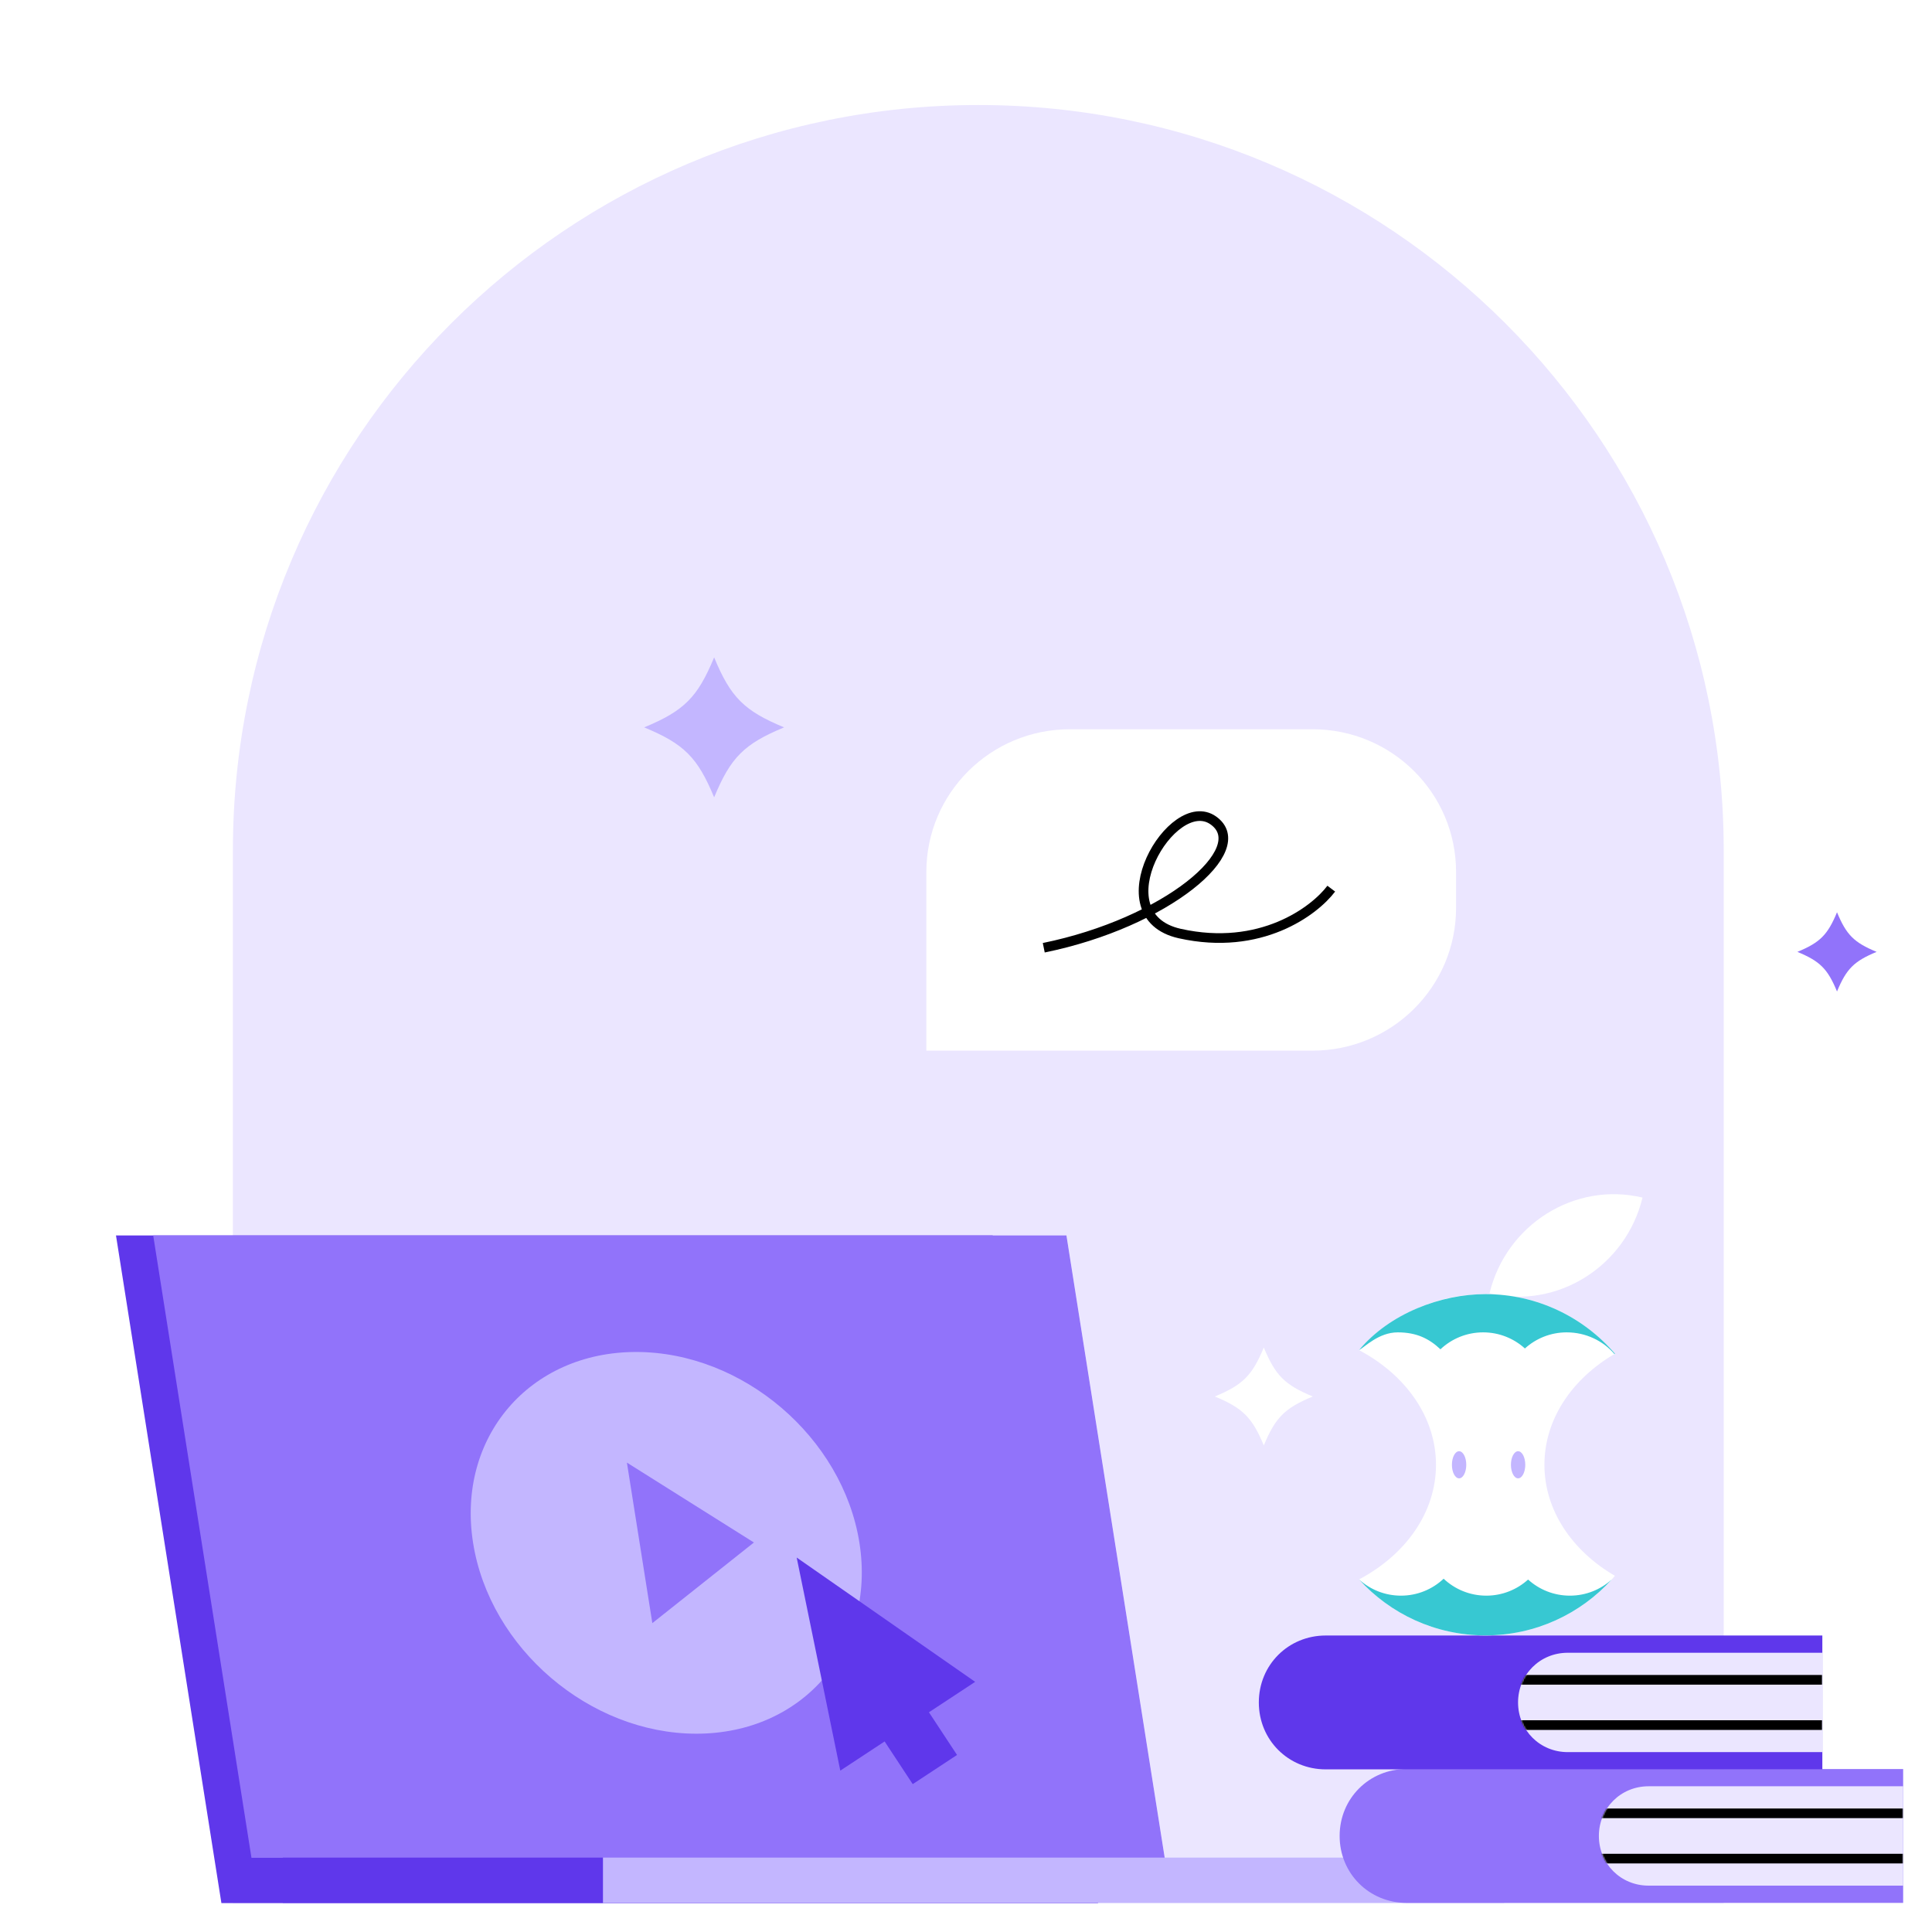 <svg width="1400" height="1400" viewBox="0 0 1400 1400" fill="none" xmlns="http://www.w3.org/2000/svg" xmlns:xlink="http://www.w3.org/1999/xlink">
	<rect x="0" y="0" width="1400" height="1400" fill="#333333" stroke="none"/>
	<desc>
			Created with Pixso.
	</desc>
	<defs>
		<clipPath id="clip2012_239353">
			<rect id="фрейм 227" width="1400" height="1400" transform="matrix(-1 0 0 1 1400 0)" fill="white" fill-opacity="0"/>
		</clipPath>
	</defs>
	<rect id="фрейм 227" width="1400" height="1400" transform="matrix(-1 0 0 1 1400 0)" fill="#FFFFFF" fill-opacity="1"/>
	<g clip-path="url(#clip2012_239353)">
		<path id="Rectangle 1005200" d="M168.77 616.26C168.77 317.94 410.6 76.1 708.92 76.1C1007.24 76.1 1249.07 317.94 1249.07 616.26L1249.07 1379.16L168.77 1379.16L168.77 616.26Z" fill="#EBE6FF" fill-opacity="1" fill-rule="nonzero"/>
		<path id="Vector" d="M880.31 1011.95C900.59 1003.55 907.4 996.73 915.8 976.45C924.2 996.73 931.01 1003.55 951.29 1011.95C931.01 1020.35 924.2 1027.16 915.8 1047.43C907.4 1027.16 900.59 1020.35 880.31 1011.95Z" fill="#FFFFFF" fill-opacity="1" fill-rule="nonzero"/>
		<path id="Vector" d="M1302.46 689.76C1318.87 682.97 1324.38 677.46 1331.17 661.06C1337.96 677.46 1343.47 682.97 1359.87 689.76C1343.47 696.55 1337.96 702.06 1331.17 718.47C1324.38 702.06 1318.87 696.55 1302.46 689.76Z" fill="#9173FA" fill-opacity="1" fill-rule="nonzero"/>
		<path id="Vector" d="M466.78 527.08C495.75 515.08 505.49 505.34 517.49 476.37C529.48 505.34 539.22 515.08 568.19 527.08C539.22 539.07 529.48 548.81 517.49 577.79C505.49 548.81 495.75 539.08 466.78 527.08Z" fill="#C3B6FF" fill-opacity="1" fill-rule="nonzero"/>
		<rect id="Rectangle 1005202" width="635.271" height="489.679" transform="matrix(-1 0 0.156 0.988 719.318 895.251)" fill="#5F37EB" fill-opacity="1"/>
		<rect id="Rectangle 1002493" width="661.272" height="456.113" transform="matrix(-1 0 0.156 0.988 772.891 895.591)" fill="#FFFFFF" fill-opacity="1"/>
		<rect id="Rectangle 1002497" width="661.772" height="456.448" transform="matrix(-1 0 0.156 0.988 772.789 895.251)" fill="#9173FA" fill-opacity="1"/>
		<path id="Rectangle 1002494" d="M436.93 1346.09L204.89 1346.09L204.89 1378.9L436.93 1378.9L436.93 1346.09Z" fill="#5F37EB" fill-opacity="1" fill-rule="nonzero"/>
		<rect id="Rectangle 1002495" width="653.028" height="32.815" transform="matrix(-1 0 0 1 1089.96 1346.09)" fill="#C3B6FF" fill-opacity="1"/>
		<ellipse id="Ellipse 725" rx="139.985" ry="139.985" transform="matrix(1 0 -0.156 -0.988 482.797 1118)" fill="#C3B6FF" fill-opacity="1"/>
		<path id="Rectangle 1005228" d="M546.32 1117.75L472.71 1176.19L454.28 1059.86L546.32 1117.75Z" fill="#9173FA" fill-opacity="1" fill-rule="nonzero"/>
		<path id="Union" d="M577.301 1128.65L608.91 1283.06L641.033 1261.92L661.393 1292.85L693.506 1271.71L673.145 1240.78L706.641 1218.73L577.301 1128.65Z" clip-rule="evenodd" fill="#5F37EB" fill-opacity="1" fill-rule="evenodd"/>
		<path id="Форма 3566 (Граница)" d="M1019.26 1281.9C992.09 1281.9 970.75 1303.24 970.75 1330.4C970.75 1357.56 992.09 1378.9 1019.26 1378.9L1379.1 1378.9L1379.1 1281.9L1019.26 1281.9Z" fill="#9173FA" fill-opacity="1" fill-rule="evenodd"/>
		<path id="Форма 3566 (Граница)" d="M1194.61 1294.4C1174.44 1294.4 1158.61 1310.24 1158.61 1330.4C1158.61 1350.56 1174.44 1366.4 1194.61 1366.4L1379.11 1366.4L1379.11 1294.4L1194.61 1294.4Z" fill="#EBE6FF" fill-opacity="1" fill-rule="evenodd"/>
		<mask id="mask2012_239376" mask-type="alpha" maskUnits="userSpaceOnUse" x="1158.605" y="1294.404" width="220.5" height="72">
			<path id="Форма 3566 (Граница)" d="M1194.61 1294.4C1174.44 1294.4 1158.61 1310.24 1158.61 1330.4C1158.61 1350.56 1174.44 1366.4 1194.61 1366.4L1379.11 1366.4L1379.11 1294.4L1194.61 1294.4Z" fill="#EBE6FF" fill-opacity="1" fill-rule="evenodd"/>
		</mask>
		<g mask="url(#mask2012_239376)">
			<path id="Форма 3566" d="M1379.05 1310.5L1160.21 1310.5C1158.25 1310.5 1156.71 1312.04 1156.71 1314C1156.71 1315.96 1158.25 1317.5 1160.21 1317.5L1379.05 1317.5L1379.05 1310.5Z" fill="#000000" fill-opacity="1" fill-rule="evenodd"/>
		</g>
		<g mask="url(#mask2012_239376)">
			<path id="Форма 3567" d="M1379.05 1343.31L1160.21 1343.31C1158.25 1343.31 1156.71 1344.85 1156.71 1346.81C1156.71 1348.77 1158.25 1350.31 1160.21 1350.31L1379.05 1350.31L1379.05 1343.31Z" fill="#000000" fill-opacity="1" fill-rule="evenodd"/>
		</g>
		<path id="Форма 3566 (Граница)" d="M960.69 1185.15C933.53 1185.15 912.19 1206.49 912.19 1233.65C912.19 1260.81 933.53 1282.15 960.69 1282.15L1320.54 1282.15L1320.54 1185.15L960.69 1185.15Z" fill="#5F37EB" fill-opacity="1" fill-rule="evenodd"/>
		<path id="Форма 3566 (Граница)" d="M1136.04 1197.65C1115.88 1197.65 1100.04 1213.49 1100.04 1233.65C1100.04 1253.81 1115.88 1269.65 1136.04 1269.65L1320.54 1269.65L1320.54 1197.65L1136.04 1197.65Z" fill="#EBE6FF" fill-opacity="1" fill-rule="evenodd"/>
		<mask id="mask2012_239383" mask-type="alpha" maskUnits="userSpaceOnUse" x="1100.039" y="1197.655" width="220.5" height="72">
			<path id="Форма 3566 (Граница)" d="M1136.04 1197.65C1115.88 1197.65 1100.04 1213.49 1100.04 1233.65C1100.04 1253.81 1115.88 1269.65 1136.04 1269.65L1320.54 1269.65L1320.54 1197.65L1136.04 1197.65Z" fill="#EBE6FF" fill-opacity="1" fill-rule="evenodd"/>
		</mask>
		<g mask="url(#mask2012_239383)">
			<path id="Форма 3566" d="M1320.48 1213.75L1101.64 1213.75C1099.68 1213.75 1098.14 1215.29 1098.14 1217.25C1098.14 1219.21 1099.68 1220.75 1101.64 1220.75L1320.48 1220.75L1320.48 1213.75Z" fill="#000000" fill-opacity="1" fill-rule="evenodd"/>
		</g>
		<g mask="url(#mask2012_239383)">
			<path id="Форма 3567" d="M1320.48 1246.56L1101.64 1246.56C1099.68 1246.56 1098.14 1248.1 1098.14 1250.06C1098.14 1252.02 1099.68 1253.56 1101.64 1253.56L1320.48 1253.56L1320.48 1246.56Z" fill="#000000" fill-opacity="1" fill-rule="evenodd"/>
		</g>
		<path id="Rectangle 1004346" d="M671.27 631.84C671.27 574.73 717.83 528.44 775.27 528.44L951.12 528.44C1008.56 528.44 1055.12 574.73 1055.12 631.84L1055.12 657.94C1055.12 715.04 1008.56 761.33 951.12 761.33L671.27 761.33L671.27 631.84Z" fill="#FFFFFF" fill-opacity="1" fill-rule="nonzero"/>
		<path id="Форма 30" d="M756.35 686.77C844.99 668.69 908.7 615.31 879.17 594.49C849.65 573.67 796.48 663.45 854.93 676.49C913.39 689.52 952.45 660.23 964.68 643.95" stroke="#000000" stroke-opacity="1" stroke-width="7"/>
		<path id="Vector" d="M1190.23 867.82C1178.11 917.78 1128.37 948.89 1079.36 937.18C1091.49 887.22 1141.22 856.1 1190.23 867.82Z" fill="#FFFFFF" fill-opacity="1" fill-rule="nonzero"/>
		<path id="Subtract" d="M984.805 978.357C1007.43 953.435 1040.08 937.785 1076.39 937.785C1113.94 937.785 1147.58 954.522 1170.26 980.944C1139.29 999.005 1119.15 1028.33 1119.15 1061.43C1119.15 1094.54 1139.29 1123.86 1170.25 1141.92C1147.58 1168.34 1113.94 1185.08 1076.39 1185.08C1040.08 1185.08 1007.43 1169.43 984.807 1144.51C1018.39 1126.74 1040.57 1096.17 1040.57 1061.43C1040.57 1026.7 1018.39 996.125 984.805 978.357Z" clip-rule="evenodd" fill="#FFFFFF" fill-opacity="1" fill-rule="evenodd"/>
		<path id="Subtract" d="M1169.88 981.2L1170.25 980.94C1147.57 954.52 1113.93 937.78 1076.39 937.78C1044.31 937.78 1007.11 951.65 984.83 978.33C988.92 976.15 999.03 965.48 1012.87 965.48C1026.69 965.48 1035.72 970.14 1043.8 977.76C1051.88 970.14 1062.76 965.48 1074.73 965.48C1086.38 965.48 1097 969.9 1105.01 977.15C1113.01 969.9 1123.63 965.48 1135.29 965.48C1149.03 965.48 1161.61 971.51 1169.88 981.2ZM1137.6 1156.27C1149.3 1156.27 1159.96 1151.81 1167.97 1144.51C1145.35 1169.43 1112.69 1185.07 1076.39 1185.07C1040.07 1185.07 1007.43 1169.43 984.8 1144.51C992.82 1151.81 1003.48 1156.27 1015.18 1156.27C1027.15 1156.27 1038.04 1151.61 1046.11 1144C1054.18 1151.61 1065.06 1156.27 1077.04 1156.27C1088.68 1156.27 1099.31 1151.85 1107.31 1144.6C1115.31 1151.85 1125.93 1156.27 1137.6 1156.27Z" fill="#37C8D2" fill-opacity="1" fill-rule="evenodd"/>
		<ellipse id="Ellipse 1241" cx="1057.314" cy="1061.437" rx="5.2" ry="9.823" fill="#C3B6FF" fill-opacity="1"/>
		<ellipse id="Ellipse 1242" cx="1100.072" cy="1061.437" rx="5.2" ry="9.823" fill="#C3B6FF" fill-opacity="1"/>
	</g>
</svg>
